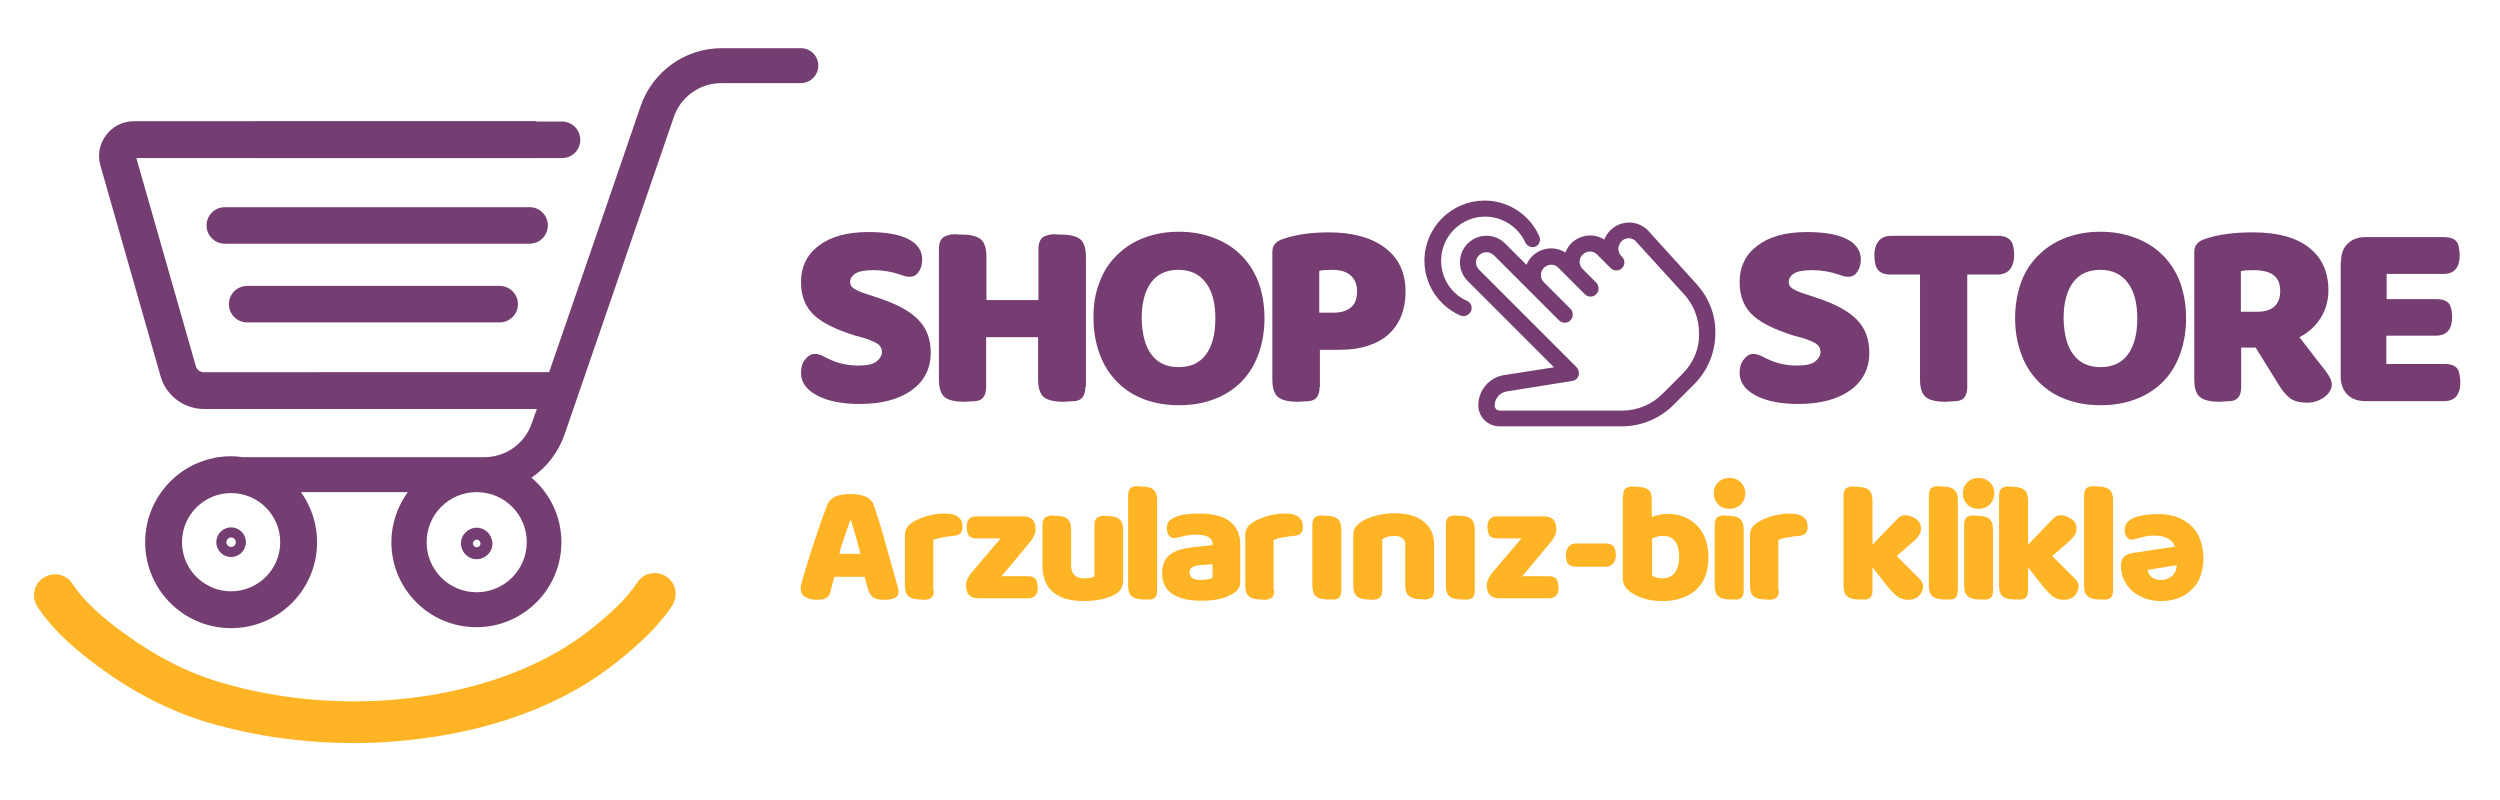 <?xml version="1.0" encoding="utf-8"?>
<!-- Generator: Adobe Illustrator 21.0.0, SVG Export Plug-In . SVG Version: 6.00 Build 0)  -->
<svg version="1.1" id="Слой_1" xmlns="http://www.w3.org/2000/svg" xmlns:xlink="http://www.w3.org/1999/xlink" x="0px" y="0px"
	 viewBox="0 0 794 254" style="enable-background:new 0 0 794 254;" xml:space="preserve">
<style type="text/css">
	.st0{clip-path:url(#SVGID_2_);fill:#FFB426;}
	.st1{clip-path:url(#SVGID_2_);fill:#753D72;}
	.st2{clip-path:url(#SVGID_2_);fill:none;stroke:#753D72;stroke-miterlimit:10;}
	.st3{clip-path:url(#SVGID_2_);fill:#753E72;}
</style>
<g>
	<defs>
		<rect id="SVGID_1_" x="-108" y="-350" width="1000" height="1000"/>
	</defs>
	<clipPath id="SVGID_2_">
		<use xlink:href="#SVGID_1_"  style="overflow:visible;"/>
	</clipPath>
	<path class="st0" d="M112.4,236c-15.8,0-31.5-2.2-45.9-6.4c-12.3-3.6-24.2-9.7-35.4-18c-6.2-4.6-14-10.9-19.2-18.9
		c-2-3.1-1.2-7.2,1.9-9.2c3.1-2,7.2-1.2,9.2,1.9c4.1,6.2,10.7,11.6,16.1,15.5c10,7.4,20.5,12.8,31.2,15.9
		c41.4,12.2,89.7,5.2,117.4-17c6.3-5,11.2-9.5,14.7-14.8c2-3.1,6.1-3.9,9.2-1.9c3.1,2,3.9,6.1,1.9,9.2c-4.7,7.2-11.2,12.8-17.5,17.9
		c-15.8,12.7-37.1,21.1-61.6,24.3C127.2,235.5,119.8,236,112.4,236"/>
	<path class="st1" d="M271.3,106.5c-3.1-1-5.6-2-7.4-2.9c-1.9-0.9-3.4-1.9-4.8-3c-3.1-2.6-4.7-6.3-4.7-10.9c0-5,1.9-8.9,5.7-11.7
		c3.8-2.9,9-4.3,15.7-4.3c5.4,0,9.6,0.7,12.6,2.2c3,1.5,4.5,3.7,4.5,6.5c0,1.5-0.4,2.9-1.1,3.9c-0.7,1.1-1.7,1.6-2.8,1.6
		c-0.9,0-1.9-0.2-2.8-0.6c-2.9-1-5.8-1.5-8.7-1.5c-2.6,0-4.5,0.3-5.7,1c-1.2,0.7-1.8,1.7-1.8,2.7c0,0.8,0.3,1.5,1,2
		c0.7,0.5,1.8,1.1,3.4,1.6l4.5,1.5c5.8,1.9,10.1,4.2,12.7,6.9c2.7,2.7,4,6.2,4,10.5c0,5-2,9-6,11.9c-4,2.9-9.5,4.4-16.6,4.4
		c-5.6,0-10.1-0.9-13.5-2.7c-3.4-1.8-5.1-4.2-5.1-7.2c0-1.7,0.4-3.1,1.3-4.2c0.9-1.2,1.9-1.8,3.1-1.8c0.9,0,1.9,0.3,3.2,1
		c3.3,1.8,6.8,2.7,10.5,2.7c2.9,0,4.8-0.4,5.9-1.3c1.1-0.9,1.7-1.9,1.7-3c0-1-0.4-1.8-1.1-2.4c-0.7-0.6-2.1-1.2-4.1-1.9L271.3,106.5
		z"/>
	<path class="st1" d="M344.7,122.9c0,2.8-1.1,4.3-3.4,4.5l-3.5,0.2c-3,0-5.1-0.5-6.3-1.5c-1.2-1-1.8-2.9-1.8-5.6v-13.4h-16.5v15.8
		c0,2.8-1.1,4.3-3.4,4.5l-3.5,0.2c-3,0-5.1-0.5-6.3-1.5c-1.2-1-1.8-2.9-1.8-5.6V79.2c0-1.9,0.5-3.2,1.5-3.9c1-0.6,2.2-0.9,3.6-0.9
		l1.9,0.1c3,0,5.1,0.5,6.3,1.5c1.2,1,1.8,2.9,1.8,5.6v13.7h16.5V79.2c0-1.9,0.5-3.2,1.5-3.9c1-0.6,2.2-0.9,3.6-0.9l1.9,0.1
		c3,0,5.1,0.5,6.3,1.5c1.2,1,1.8,2.9,1.8,5.6V122.9z"/>
	<path class="st1" d="M349.3,89.4c1.3-3.5,3.3-6.4,5.9-8.8c2.4-2.3,5.2-4,8.5-5.2s6.8-1.8,10.7-1.8c3.8,0,7.4,0.6,10.7,1.8
		c3.3,1.2,6.2,2.9,8.6,5.2c2.6,2.4,4.5,5.3,5.9,8.8c1.3,3.5,2,7.4,2,11.7c0,4.2-0.7,8.1-2,11.6c-1.3,3.5-3.2,6.5-5.7,8.9
		c-2.4,2.3-5.3,4.1-8.6,5.3c-3.3,1.2-6.9,1.8-10.9,1.8c-3.9,0-7.5-0.6-10.8-1.8c-3.3-1.2-6.2-3-8.6-5.4c-2.5-2.5-4.4-5.4-5.7-8.9
		c-1.3-3.5-2-7.3-2-11.5C347.2,96.8,347.9,92.9,349.3,89.4 M365.7,112.6c2,2.7,4.9,4,8.6,4c3.8,0,6.7-1.3,8.7-4c2-2.7,3-6.5,3-11.5
		c0-4.9-1-8.7-3.1-11.4c-2.1-2.7-4.9-4-8.6-4c-3.8,0-6.7,1.3-8.7,4c-2,2.7-3,6.5-3,11.5C362.7,106.1,363.7,110,365.7,112.6"/>
	<path class="st1" d="M419.1,122.9c0,2.8-1.1,4.3-3.4,4.5l-3.5,0.2c-3,0-5.1-0.5-6.3-1.5c-1.2-1-1.8-2.9-1.8-5.6V80.1
		c0-1.1,0.3-2.1,0.9-2.7c0.6-0.7,1.5-1.2,2.8-1.6c3.8-1.3,8.5-2,14.2-2c7.7,0,13.7,1.7,18,5c4.3,3.3,6.4,7.9,6.4,13.8
		c0,5.6-1.7,10.1-5.2,13.4c-1.8,1.7-4,2.9-6.7,3.8c-2.7,0.9-5.7,1.3-9.2,1.3h-6.1V122.9z M423.6,99.3c2.4,0,4.2-0.6,5.5-1.7
		c1.3-1.1,1.9-2.8,1.9-5.1c0-2.2-0.7-3.8-2-5c-1.3-1.2-3.3-1.8-5.9-1.8c-1.9,0-3.3,0.1-4.1,0.3v13.3H423.6z"/>
	<path class="st1" d="M569.4,106.5c-3.1-1-5.6-2-7.4-2.9c-1.9-0.9-3.4-1.9-4.8-3c-3.1-2.6-4.7-6.3-4.7-10.9c0-5,1.9-8.9,5.7-11.7
		c3.8-2.9,9-4.3,15.7-4.3c5.4,0,9.6,0.7,12.6,2.2c3,1.5,4.5,3.7,4.5,6.5c0,1.5-0.4,2.9-1.1,3.9c-0.7,1.1-1.7,1.6-2.8,1.6
		c-0.9,0-1.9-0.2-2.8-0.6c-2.9-1-5.8-1.5-8.7-1.5c-2.6,0-4.5,0.3-5.7,1c-1.2,0.7-1.8,1.7-1.8,2.7c0,0.8,0.3,1.5,1,2
		c0.7,0.5,1.8,1.1,3.4,1.6l4.5,1.5c5.8,1.9,10.1,4.2,12.7,6.9c2.7,2.7,4,6.2,4,10.5c0,5-2,9-6,11.9c-4,2.9-9.5,4.4-16.6,4.4
		c-5.6,0-10.1-0.9-13.5-2.7c-3.4-1.8-5.1-4.2-5.1-7.2c0-1.7,0.4-3.1,1.3-4.2c0.9-1.2,1.9-1.8,3.1-1.8c0.9,0,1.9,0.3,3.2,1
		c3.3,1.8,6.8,2.7,10.5,2.7c2.9,0,4.8-0.4,5.9-1.3c1.1-0.9,1.7-1.9,1.7-3c0-1-0.4-1.8-1.1-2.4c-0.7-0.6-2.1-1.2-4.1-1.9L569.4,106.5
		z"/>
	<path class="st1" d="M600.4,87.2c-2.6,0-4.1-1-4.7-2.9c-0.3-1.3-0.4-2.3-0.4-3.1c0-2.1,0.5-3.6,1.4-4.7c0.9-1.1,2.3-1.6,4-1.6h33.9
		c2.6,0,4.1,1,4.7,2.9c0.3,1.3,0.4,2.3,0.4,3.1c0,2.1-0.5,3.6-1.4,4.7c-0.9,1.1-2.3,1.6-4,1.6h-9.5v35.7c0,2.8-1.1,4.3-3.4,4.5
		l-3.5,0.2c-3,0-5.1-0.5-6.3-1.5c-1.2-1-1.8-2.9-1.8-5.6V87.2H600.4z"/>
	<path class="st1" d="M642,89.4c1.3-3.5,3.3-6.4,5.9-8.8c2.4-2.3,5.2-4,8.5-5.2c3.3-1.2,6.8-1.8,10.7-1.8c3.8,0,7.4,0.6,10.7,1.8
		c3.3,1.2,6.2,2.9,8.6,5.2c2.6,2.4,4.5,5.3,5.9,8.8c1.3,3.5,2,7.4,2,11.7c0,4.2-0.7,8.1-2,11.6c-1.3,3.5-3.2,6.5-5.7,8.9
		c-2.4,2.3-5.3,4.1-8.6,5.3c-3.3,1.2-6.9,1.8-10.9,1.8c-3.9,0-7.5-0.6-10.8-1.8c-3.3-1.2-6.2-3-8.6-5.4c-2.5-2.5-4.4-5.4-5.7-8.9
		c-1.3-3.5-2-7.3-2-11.5C640,96.8,640.7,92.9,642,89.4 M658.5,112.6c2,2.7,4.9,4,8.6,4c3.8,0,6.7-1.3,8.7-4c2-2.7,3-6.5,3-11.5
		c0-4.9-1-8.7-3.1-11.4c-2.1-2.7-4.9-4-8.6-4c-3.8,0-6.7,1.3-8.7,4c-2,2.7-3,6.5-3,11.5C655.5,106.1,656.5,110,658.5,112.6"/>
	<path class="st1" d="M711.8,110.4v12.5c0,2.8-1.1,4.3-3.4,4.5l-3.5,0.2c-2.9,0-5-0.5-6.2-1.5c-1.2-1-1.8-2.9-1.8-5.6V80.1
		c0-1.1,0.3-2.1,0.9-2.7c0.6-0.7,1.5-1.2,2.8-1.6c3.8-1.3,8.8-2,15-2c7.7,0,13.6,1.6,17.7,4.8c4.1,3.2,6.2,7.7,6.2,13.6
		c0,3.2-0.8,6.1-2.4,8.7c-1.6,2.6-3.9,4.7-6.8,6.2l6.1,7.9c1.5,1.8,2.6,3.3,3.2,4.3c0.7,1.1,1,2,1,2.9c0,0.9-0.4,1.8-1.1,2.7
		c-0.7,0.9-1.6,1.6-2.8,2.1c-1.1,0.6-2.4,0.9-3.9,0.9c-2.2,0-4-0.4-5.3-1.3c-1.3-0.9-2.6-2.4-3.9-4.6l-7.2-11.6H711.8z M717.2,99
		c2.2,0,4-0.6,5.2-1.7c1.2-1.1,1.8-2.8,1.8-4.9c0-2.2-0.7-3.9-2.1-5c-1.4-1.1-3.6-1.6-6.6-1.6c-1.7,0-2.9,0.1-3.8,0.3V99H717.2z"/>
	<path class="st1" d="M743.5,83.2c0-2.5,0.7-4.4,2.1-5.8c1.4-1.4,3.4-2.1,5.8-2.1h24.8c2.6,0,4.2,0.9,4.6,2.7c0.3,1.3,0.4,2.3,0.4,3
		c0,4-1.7,6-5.1,6h-18.1v8h15.8c2.6,0,4.2,0.9,4.6,2.7c0.3,1.1,0.4,2.1,0.4,2.9c0,4-1.7,6-5.1,6h-15.8v9h18.5c2.6,0,4.2,0.9,4.6,2.7
		c0.3,1.3,0.4,2.3,0.4,3c0,4.1-1.7,6.1-5.1,6.1h-25c-2.5,0-4.4-0.7-5.8-2.1c-1.4-1.4-2.1-3.4-2.1-5.8V83.2z"/>
	<path class="st1" d="M538.5,90.6L523,73.5c-3.1-3.1-8.1-3.1-11.2,0c-1,1-1.7,2.2-2,3.4c-3.1-2.4-7.5-2.1-10.4,0.7
		c-1,1-1.6,2.2-2,3.4c-3.1-2.4-7.5-2.1-10.4,0.7c-1,1-1.6,2.1-2,3.3l-7.3-7.3c-3.1-3.1-8.1-3.1-11.2,0c-3.1,3.1-3.1,8.1,0,11.2
		l28.1,28.1l-16.7,2.6c-4.5,0.6-7.9,4.6-7.9,9.1c0,3.4,2.8,6.2,6.2,6.2h38.9c6.1,0,11.8-2.4,16.1-6.7l6.5-6.5c4.3-4.3,6.6-10,6.6-16
		C544.4,100.2,542.3,94.8,538.5,90.6 M534.8,119l-6.5,6.5c-3.5,3.5-8.2,5.4-13.1,5.4h-38.9c-1.1,0-2.1-0.9-2.1-2.1
		c0-2.5,1.9-4.7,4.4-5l20.7-3.3c0.8-0.1,1.4-0.7,1.6-1.4c0.2-0.7,0-1.5-0.5-2.1l-31-31c-1.5-1.5-1.5-3.9,0-5.3
		c0.7-0.7,1.7-1.1,2.7-1.1c1,0,1.9,0.4,2.7,1.1l20.7,20.7c0.8,0.8,2.1,0.8,2.9,0c0.4-0.4,0.6-0.9,0.6-1.5s-0.2-1.1-0.6-1.5l-8.4-8.4
		c-1.5-1.5-1.5-3.8,0-5.3c1.5-1.5,3.9-1.5,5.3,0l8.4,8.4c0.8,0.8,2.1,0.8,2.9,0c0.4-0.4,0.6-0.9,0.6-1.5c0-0.5-0.2-1.1-0.6-1.5
		l-4.3-4.3c-1.5-1.5-1.5-3.8,0-5.3c1.5-1.5,3.9-1.5,5.3,0l4.3,4.3c0,0,0,0,0,0l0,0l0,0l0,0h0c0,0,0,0,0,0c0.8,0.8,2.1,0.8,2.9,0
		c0.8-0.8,0.8-2.1,0-2.9l-0.2-0.2c-0.7-0.7-1.1-1.7-1.1-2.7c0-1,0.4-1.9,1.1-2.7c1.5-1.5,3.8-1.5,5.2-0.1l15.5,17
		c3.1,3.4,4.8,7.9,4.8,12.5C540.3,110.8,538.3,115.4,534.8,119"/>
	<path class="st2" d="M538.5,90.6L523,73.5c-3.1-3.1-8.1-3.1-11.2,0c-1,1-1.7,2.2-2,3.4c-3.1-2.4-7.5-2.1-10.4,0.7
		c-1,1-1.6,2.2-2,3.4c-3.1-2.4-7.5-2.1-10.4,0.7c-1,1-1.6,2.1-2,3.3l-7.3-7.3c-3.1-3.1-8.1-3.1-11.2,0c-3.1,3.1-3.1,8.1,0,11.2
		l28.1,28.1l-16.7,2.6c-4.5,0.6-7.9,4.6-7.9,9.1c0,3.4,2.8,6.2,6.2,6.2h38.9c6.1,0,11.8-2.4,16.1-6.7l6.5-6.5c4.3-4.3,6.6-10,6.6-16
		C544.4,100.2,542.3,94.8,538.5,90.6z M534.8,119l-6.5,6.5c-3.5,3.5-8.2,5.4-13.1,5.4h-38.9c-1.1,0-2.1-0.9-2.1-2.1
		c0-2.5,1.9-4.7,4.4-5l20.7-3.3c0.8-0.1,1.4-0.7,1.6-1.4c0.2-0.7,0-1.5-0.5-2.1l-31-31c-1.5-1.5-1.5-3.9,0-5.3
		c0.7-0.7,1.7-1.1,2.7-1.1c1,0,1.9,0.4,2.7,1.1l20.7,20.7c0.8,0.8,2.1,0.8,2.9,0c0.4-0.4,0.6-0.9,0.6-1.5s-0.2-1.1-0.6-1.5l-8.4-8.4
		c-1.5-1.5-1.5-3.8,0-5.3c1.5-1.5,3.9-1.5,5.3,0l8.4,8.4c0.8,0.8,2.1,0.8,2.9,0c0.4-0.4,0.6-0.9,0.6-1.5c0-0.5-0.2-1.1-0.6-1.5
		l-4.3-4.3c-1.5-1.5-1.5-3.8,0-5.3c1.5-1.5,3.9-1.5,5.3,0l4.3,4.3c0,0,0,0,0,0l0,0l0,0l0,0h0c0,0,0,0,0,0c0.8,0.8,2.1,0.8,2.9,0
		c0.8-0.8,0.8-2.1,0-2.9l-0.2-0.2c-0.7-0.7-1.1-1.7-1.1-2.7c0-1,0.4-1.9,1.1-2.7c1.5-1.5,3.8-1.5,5.2-0.1l15.5,17
		c3.1,3.4,4.8,7.9,4.8,12.5C540.3,110.8,538.3,115.4,534.8,119z"/>
	<path class="st1" d="M488.4,75.2c-3-6.7-9.6-11-16.9-11c-10.2,0-18.6,8.3-18.6,18.6c0,7.3,4.3,13.9,11,16.9
		c0.3,0.1,0.6,0.2,0.9,0.2c0.8,0,1.5-0.5,1.9-1.2c0.5-1,0-2.3-1-2.7c-5.2-2.3-8.5-7.5-8.5-13.2c0-8,6.5-14.5,14.5-14.5
		c5.6,0,10.8,3.3,13.2,8.5c0.5,1,1.7,1.5,2.7,1C488.4,77.4,488.9,76.2,488.4,75.2"/>
	<path class="st2" d="M488.4,75.2c-3-6.7-9.6-11-16.9-11c-10.2,0-18.6,8.3-18.6,18.6c0,7.3,4.3,13.9,11,16.9
		c0.3,0.1,0.6,0.2,0.9,0.2c0.8,0,1.5-0.5,1.9-1.2c0.5-1,0-2.3-1-2.7c-5.2-2.3-8.5-7.5-8.5-13.2c0-8,6.5-14.5,14.5-14.5
		c5.6,0,10.8,3.3,13.2,8.5c0.5,1,1.7,1.5,2.7,1C488.4,77.4,488.9,76.2,488.4,75.2z"/>
	<path class="st3" d="M254.4,15.3h-25.2c-11.6,0-21.9,7.4-25.7,18.3l-11.7,34.1l-10.6,30.8l-6.8,19.7H64.7c-1.2,0-2.2-0.8-2.5-1.9
		L43.3,50.2h125.4c-0.4-2.7,0.1-5.2,0.6-7.9c0-0.1-0.1-0.3-0.1-0.4c-0.3-1.3,0.1-2.3,0.9-3c0.1-0.2,0.2-0.3,0.3-0.4H42.5
		c-3.5,0-6.7,1.6-8.8,4.4c-2.1,2.8-2.8,6.3-1.8,9.7L51,119.5c1.7,6.1,7.4,10.4,13.8,10.4h105.7l-1.6,4.5
		c-2.2,6.5-8.3,10.8-15.1,10.8H77.1c-1.2-0.2-2.5-0.3-3.8-0.3c-1.3,0-2.6,0.1-3.8,0.3c-0.6,0-1.1,0.1-1.7,0.3
		C55.5,148,46.1,159,46.1,172.2c0,15.1,12.2,27.3,27.3,27.3c15.1,0,27.3-12.2,27.3-27.3c0-5.9-1.9-11.4-5.1-15.9h33.9
		c-3.2,4.5-5.2,9.9-5.2,15.9c0,14.9,12.1,27,27,27c14.9,0,27-12.1,27-27c0-8.2-3.7-15.6-9.5-20.5c4.8-3.2,8.5-8,10.5-13.7L214,37.2
		c2.2-6.5,8.3-10.8,15.1-10.8h25.2c3.1,0,5.6-2.5,5.6-5.6C259.9,17.8,257.4,15.3,254.4,15.3 M73.4,187.8c-8.6,0-15.6-7-15.6-15.6
		c0-8.6,7-15.6,15.6-15.6c8.6,0,15.6,7,15.6,15.6C89,180.8,82,187.8,73.4,187.8 M151.4,188.1c-8.8,0-15.9-7.1-15.9-15.9
		c0-8.8,7.1-15.9,15.9-15.9c8.8,0,15.9,7.1,15.9,15.9C167.3,181,160.1,188.1,151.4,188.1"/>
	<line class="st3" x1="189" y1="75.7" x2="183.9" y2="90.5"/>
	<path class="st3" d="M73.4,167.5c-2.6,0-4.7,2.1-4.7,4.7c0,2.6,2.1,4.7,4.7,4.7c2.6,0,4.7-2.1,4.7-4.7
		C78.1,169.6,76,167.5,73.4,167.5 M73.4,173.7c-0.8,0-1.5-0.7-1.5-1.5c0-0.8,0.7-1.5,1.5-1.5c0.8,0,1.5,0.7,1.5,1.5
		C74.9,173.1,74.2,173.7,73.4,173.7"/>
	<path class="st3" d="M151.4,167.6c-2.7,0-5,2.2-5,5c0,2.7,2.2,5,5,5c2.7,0,5-2.2,5-5C156.3,169.8,154.1,167.6,151.4,167.6
		 M151.4,173.8c-0.7,0-1.2-0.6-1.2-1.2c0-0.7,0.6-1.2,1.2-1.2c0.7,0,1.2,0.6,1.2,1.2C152.6,173.3,152.1,173.8,151.4,173.8"/>
	<path class="st3" d="M168.2,77.4H71.4c-3.2,0-5.8-2.6-5.8-5.8s2.6-5.8,5.8-5.8h96.8c3.2,0,5.8,2.6,5.8,5.8S171.4,77.4,168.2,77.4"
		/>
	<path class="st3" d="M158.6,102.4H78.5c-3.2,0-5.8-2.6-5.8-5.8s2.6-5.8,5.8-5.8h80.2c3.2,0,5.8,2.6,5.8,5.8
		S161.9,102.4,158.6,102.4"/>
	<path class="st3" d="M178.5,50.2H81.7c-3.2,0-5.8-2.6-5.8-5.8s2.6-5.8,5.8-5.8h96.8c3.2,0,5.8,2.6,5.8,5.8S181.8,50.2,178.5,50.2"
		/>
	<path class="st0" d="M262.8,160.2c0.9-2.2,3.3-3.3,7.2-3.3c2,0,3.6,0.3,4.9,0.8c1.3,0.6,2.1,1.4,2.5,2.4c1.2,3.5,2.7,8.2,4.3,14.1
		l3.5,12.5c0.1,0.4,0.2,0.8,0.2,1.2c0,0.9-0.4,1.6-1.2,2c-0.8,0.4-1.9,0.6-3.4,0.6c-1.6,0-2.8-0.3-3.5-0.8c-0.7-0.5-1.3-1.4-1.7-2.8
		l-1-3.7H265l-0.9,3.3l-0.3,1.3c-0.4,1.5-1.2,2.3-2.3,2.5c-0.5,0.1-1.1,0.2-1.8,0.2c-1.7,0-3-0.3-4-0.9c-0.9-0.6-1.4-1.5-1.4-2.6
		c0-0.7,0.1-1.2,0.2-1.5c0.2-0.5,0.3-1.1,0.5-1.8c0.5-1.8,1.3-4.5,2.5-8.3l1.7-5.1l1.7-5L262.8,160.2z M270,165.3l-1.7,5
		c-0.7,1.9-1.3,3.8-1.7,5.6h6.7c-1.2-4.5-2.2-8.1-3-10.6H270z"/>
	<path class="st0" d="M296.6,187.5c0,1.2-0.3,2-0.9,2.4c-0.6,0.4-1.3,0.6-2.1,0.6l-1.1-0.1c-1.8,0-3.1-0.3-3.9-1
		c-0.8-0.6-1.2-1.8-1.2-3.3V170c0-1.4,0.5-2.6,1.6-3.5c1-0.9,2.7-1.7,5-2.5c2.1-0.6,4.1-0.9,6.1-0.9c3.7,0,5.6,1.4,5.6,4.2
		c0,0.4,0,0.7-0.1,0.8c-0.1,1.3-1.1,2-2.9,2.1c-1.1,0.1-2.3,0.3-3.5,0.5s-2.1,0.5-2.8,0.8V187.5z"/>
	<path class="st0" d="M310.6,190c-1.3,0-2.2-0.4-2.9-1.1c-0.6-0.7-0.9-1.7-0.9-3c0-1.3,0.6-2.6,1.8-4.1l9.2-10.8h-7.6
		c-1.7,0-2.6-0.6-2.9-1.7c-0.2-0.8-0.3-1.4-0.3-1.8c0-2.4,1-3.5,3.1-3.5h15c1.3,0,2.2,0.4,2.9,1.1c0.6,0.7,0.9,1.7,0.9,3
		c0,1.3-0.6,2.6-1.8,4.1l-9,10.8h8.3c1.7,0,2.6,0.6,2.9,1.7c0.2,0.8,0.3,1.4,0.3,1.8c0,2.4-1,3.5-3.1,3.5H310.6z"/>
	<path class="st0" d="M331.1,166.7c0-1.2,0.3-2,0.9-2.4c0.6-0.4,1.3-0.6,2.1-0.6l1,0.1c1.8,0,3.1,0.3,3.9,1c0.8,0.6,1.2,1.8,1.2,3.3
		v11.5c0,2.7,1.4,4.1,4.2,4.1c1.3,0,2.3-0.2,3.2-0.6v-16.3c0-1.2,0.3-2,0.9-2.4c0.6-0.4,1.3-0.6,2.1-0.6l1,0.1c1.8,0,3.1,0.3,3.9,1
		c0.8,0.6,1.2,1.8,1.2,3.3v16.3c0,1.5-0.6,2.8-1.7,3.7c-1.1,0.9-2.8,1.6-5,2.1c-1.8,0.4-3.6,0.6-5.7,0.6c-4.3,0-7.5-0.9-9.8-2.8
		c-2.3-1.9-3.4-4.7-3.4-8.4V166.7z"/>
	<path class="st0" d="M367.5,187.5c0,1.2-0.3,2-0.8,2.4c-0.6,0.4-1.2,0.6-2.1,0.5h-1.2c-1.8,0-3.1-0.3-3.9-1
		c-0.8-0.6-1.2-1.8-1.2-3.3v-28.7c0-1.2,0.3-2,0.8-2.4c0.5-0.4,1.2-0.6,2.1-0.6l1.2,0.1c1.8,0,3.1,0.3,3.9,1
		c0.8,0.6,1.2,1.8,1.2,3.3V187.5z"/>
	<path class="st0" d="M390.6,165.6c2.2,1.7,3.3,4.1,3.3,7.3v12c0,0.8-0.2,1.5-0.6,2.1c-0.4,0.6-1.1,1.2-2,1.7
		c-2.3,1.4-5.6,2.1-9.8,2.1c-4,0-7-0.7-9.2-2.2c-2.2-1.5-3.2-3.7-3.2-6.5c0-2.5,0.7-4.4,2.2-5.7c1.5-1.3,3.7-2.1,6.8-2.5l7-0.8v-0.4
		c0-1.9-1.8-2.9-5.3-2.9c-1.5,0-3.3,0.3-5.3,0.8c-0.7,0.2-1.2,0.3-1.6,0.3c-0.7,0-1.3-0.3-1.7-0.9c-0.4-0.6-0.6-1.3-0.6-2.2
		c0-0.9,0.2-1.7,0.6-2.2c0.4-0.5,1.1-1,2.1-1.4c1.9-0.8,4.4-1.1,7.7-1.1C385.2,163.1,388.4,163.9,390.6,165.6 M383.6,184
		c0.7-0.1,1.2-0.3,1.5-0.5v-4.3l-3.9,0.3c-2.3,0.1-3.4,0.9-3.4,2.3c0,1.6,1.2,2.4,3.6,2.4C382.2,184.2,382.9,184.1,383.6,184"/>
	<path class="st0" d="M404.7,187.5c0,1.2-0.3,2-0.9,2.4c-0.6,0.4-1.3,0.6-2.1,0.6l-1.1-0.1c-1.8,0-3.1-0.3-3.9-1
		c-0.8-0.6-1.2-1.8-1.2-3.3V170c0-1.4,0.5-2.6,1.6-3.5c1-0.9,2.7-1.7,5-2.5c2.1-0.6,4.1-0.9,6.1-0.9c3.7,0,5.6,1.4,5.6,4.2
		c0,0.4,0,0.7-0.1,0.8c-0.1,1.3-1.1,2-2.9,2.1c-1.1,0.1-2.3,0.3-3.5,0.5c-1.2,0.2-2.1,0.5-2.8,0.8V187.5z"/>
	<path class="st0" d="M426,187.5c0,1.2-0.3,2-0.8,2.4c-0.6,0.4-1.2,0.6-2.1,0.5h-1.2c-1.8,0-3.1-0.3-3.9-1c-0.8-0.6-1.2-1.8-1.2-3.3
		v-19.4c0-1.2,0.3-2,0.8-2.4c0.5-0.4,1.2-0.6,2.1-0.6l1.2,0.1c1.8,0,3.1,0.3,3.9,1c0.8,0.6,1.2,1.8,1.2,3.3V187.5z"/>
	<path class="st0" d="M446.4,173.4c0-1.1-0.3-1.9-0.9-2.4c-0.6-0.5-1.5-0.8-2.6-0.8c-1.6,0-2.9,0.4-3.9,1.1v16.2
		c0,1.2-0.3,2-0.9,2.4c-0.6,0.4-1.3,0.6-2.1,0.6l-1.1-0.1c-1.8,0-3.1-0.3-3.9-1c-0.8-0.6-1.2-1.8-1.2-3.3V170c0-0.9,0.2-1.6,0.5-2.3
		c0.4-0.6,0.9-1.2,1.8-1.8c1.3-0.9,2.9-1.6,4.8-2.1c1.9-0.5,3.8-0.8,6-0.8c4,0,7.2,0.9,9.3,2.7c2.2,1.8,3.3,4.2,3.3,7.4v14.3
		c0,1.2-0.3,2-0.9,2.4c-0.6,0.4-1.3,0.6-2.1,0.6l-1.1-0.1c-1.8,0-3.1-0.3-3.9-1c-0.8-0.6-1.2-1.8-1.2-3.3V173.4z"/>
	<path class="st0" d="M468.4,187.5c0,1.2-0.3,2-0.8,2.4c-0.6,0.4-1.2,0.6-2.1,0.5h-1.2c-1.8,0-3.1-0.3-3.9-1
		c-0.8-0.6-1.2-1.8-1.2-3.3v-19.4c0-1.2,0.3-2,0.8-2.4c0.5-0.4,1.2-0.6,2.1-0.6l1.2,0.1c1.8,0,3.1,0.3,3.9,1
		c0.8,0.6,1.2,1.8,1.2,3.3V187.5z"/>
	<path class="st0" d="M476,190c-1.3,0-2.2-0.4-2.9-1.1c-0.6-0.7-0.9-1.7-0.9-3c0-1.3,0.6-2.6,1.8-4.1l9.2-10.8h-7.6
		c-1.7,0-2.6-0.6-2.9-1.7c-0.2-0.8-0.3-1.4-0.3-1.8c0-2.4,1-3.5,3.1-3.5h15c1.3,0,2.2,0.4,2.9,1.1c0.6,0.7,0.9,1.7,0.9,3
		c0,1.3-0.6,2.6-1.8,4.1l-9,10.8h8.3c1.7,0,2.6,0.6,2.9,1.7c0.2,0.8,0.3,1.4,0.3,1.8c0,2.4-1,3.5-3.1,3.5H476z"/>
	<path class="st0" d="M500.6,180c-1.6,0-2.6-0.6-3-1.7c-0.2-0.8-0.3-1.4-0.3-1.9c0-1.2,0.3-2.1,0.9-2.8c0.6-0.7,1.4-1,2.4-1h9.3
		c1.6,0,2.6,0.6,3,1.7c0.2,0.8,0.3,1.4,0.3,1.9c0,1.2-0.3,2.1-0.9,2.8c-0.6,0.7-1.4,1-2.4,1H500.6z"/>
	<path class="st0" d="M515.5,157.5c0-1.2,0.3-2,0.8-2.4c0.6-0.4,1.3-0.6,2.1-0.6l1.2,0.1c1.8,0,3.1,0.3,3.9,0.9
		c0.8,0.6,1.1,1.7,1.1,3.4v5.3c1.7-0.6,3.4-1,5.2-1c1.7,0,3.3,0.3,4.9,0.9c1.5,0.6,2.9,1.5,4.1,2.6c2.5,2.5,3.8,6,3.8,10.3
		c0,4.5-1.3,8-4,10.4c-1.3,1.1-2.8,2-4.6,2.6c-1.8,0.6-3.8,0.9-6,0.9c-4.1,0-7.5-1-10.2-2.9c-1.6-1.1-2.4-2.6-2.4-4.3V157.5z
		 M531.9,181.9c0.9-1.2,1.4-2.8,1.4-5c0-2.1-0.4-3.8-1.3-5c-0.9-1.2-2.2-1.7-3.8-1.7c-0.7,0-1.3,0.1-1.8,0.2
		c-0.5,0.1-1.1,0.3-1.7,0.7v11.7c0.9,0.6,2.1,0.9,3.5,0.9C529.7,183.6,531,183.1,531.9,181.9"/>
	<path class="st0" d="M545.7,153.2c0.9-0.9,2.1-1.4,3.6-1.4c1.5,0,2.7,0.5,3.6,1.4c0.9,0.9,1.4,2.1,1.4,3.5c0,1.4-0.5,2.5-1.4,3.5
		c-0.9,0.9-2.1,1.4-3.6,1.4c-1.5,0-2.7-0.5-3.6-1.4c-0.9-0.9-1.4-2.1-1.4-3.5C544.3,155.2,544.7,154.1,545.7,153.2 M553.8,187.5
		c0,1.2-0.3,2-0.8,2.4c-0.6,0.4-1.2,0.6-2.1,0.5h-1.2c-1.8,0-3.1-0.3-3.9-1c-0.8-0.6-1.2-1.8-1.2-3.3v-19.4c0-1.2,0.3-2,0.8-2.4
		c0.5-0.4,1.2-0.6,2.1-0.6l1.2,0.1c1.8,0,3.1,0.3,3.9,1c0.8,0.6,1.2,1.8,1.2,3.3V187.5z"/>
	<path class="st0" d="M565,187.5c0,1.2-0.3,2-0.9,2.4c-0.6,0.4-1.3,0.6-2.1,0.6l-1.1-0.1c-1.8,0-3.1-0.3-3.9-1
		c-0.8-0.6-1.2-1.8-1.2-3.3V170c0-1.4,0.5-2.6,1.6-3.5c1-0.9,2.7-1.7,5-2.5c2.1-0.6,4.2-0.9,6.1-0.9c3.7,0,5.6,1.4,5.6,4.2
		c0,0.4,0,0.7-0.1,0.8c-0.1,1.3-1.1,2-2.9,2.1c-1.1,0.1-2.3,0.3-3.5,0.5c-1.2,0.2-2.1,0.5-2.8,0.8V187.5z"/>
	<path class="st0" d="M609.6,183.8c0.8,0.8,1.2,1.6,1.2,2.4c0,0.3-0.1,0.7-0.2,1.1c-0.7,2.1-2.2,3.2-4.6,3.2c-1.1,0-2.1-0.3-3-0.8
		c-0.9-0.5-1.8-1.5-3-2.8l-5.3-6.7v7.3c0,1.2-0.3,2-0.8,2.4c-0.6,0.4-1.2,0.6-2.1,0.5h-1.2c-1.8,0-3.1-0.3-3.9-1
		c-0.8-0.6-1.2-1.8-1.2-3.3v-28.6c0-1.2,0.3-2,0.8-2.4c0.6-0.4,1.2-0.6,2.1-0.6l1.2,0.1c1.8,0,3.1,0.3,3.9,1
		c0.8,0.6,1.2,1.8,1.2,3.3V173l7.8-8.1c0.8-0.9,1.7-1.3,2.6-1.3l0.8,0.1c1.3,0.3,2.3,0.8,3.1,1.5c0.8,0.7,1.1,1.6,1.1,2.6
		c0,0.9-0.2,1.7-0.7,2.3c-0.4,0.7-1.2,1.5-2.3,2.4l-1.6,1.4l-3.1,2.7L609.6,183.8z"/>
	<path class="st0" d="M621.8,187.5c0,1.2-0.3,2-0.8,2.4c-0.6,0.4-1.2,0.6-2.1,0.5h-1.2c-1.8,0-3.1-0.3-3.9-1
		c-0.8-0.6-1.2-1.8-1.2-3.3v-28.7c0-1.2,0.3-2,0.8-2.4c0.5-0.4,1.2-0.6,2.1-0.6l1.2,0.1c1.8,0,3.1,0.3,3.9,1
		c0.8,0.6,1.2,1.8,1.2,3.3V187.5z"/>
	<path class="st0" d="M624.8,153.2c0.9-0.9,2.1-1.4,3.6-1.4c1.5,0,2.7,0.5,3.6,1.4c0.9,0.9,1.4,2.1,1.4,3.5c0,1.4-0.5,2.5-1.4,3.5
		c-0.9,0.9-2.1,1.4-3.6,1.4c-1.5,0-2.7-0.5-3.6-1.4c-0.9-0.9-1.4-2.1-1.4-3.5C623.4,155.2,623.9,154.1,624.8,153.2 M633,187.5
		c0,1.2-0.3,2-0.8,2.4c-0.6,0.4-1.2,0.6-2.1,0.5h-1.2c-1.8,0-3.1-0.3-3.9-1c-0.8-0.6-1.2-1.8-1.2-3.3v-19.4c0-1.2,0.3-2,0.8-2.4
		c0.5-0.4,1.2-0.6,2.1-0.6l1.2,0.1c1.8,0,3.1,0.3,3.9,1c0.8,0.6,1.2,1.8,1.2,3.3V187.5z"/>
	<path class="st0" d="M659,183.8c0.8,0.8,1.2,1.6,1.2,2.4c0,0.3-0.1,0.7-0.2,1.1c-0.7,2.1-2.2,3.2-4.6,3.2c-1.1,0-2.1-0.3-3-0.8
		c-0.9-0.5-1.8-1.5-3-2.8l-5.3-6.7v7.3c0,1.2-0.3,2-0.8,2.4c-0.6,0.4-1.2,0.6-2.1,0.5h-1.2c-1.8,0-3.1-0.3-3.9-1
		c-0.8-0.6-1.2-1.8-1.2-3.3v-28.6c0-1.2,0.3-2,0.8-2.4c0.6-0.4,1.2-0.6,2.1-0.6l1.2,0.1c1.8,0,3.1,0.3,3.9,1
		c0.8,0.6,1.2,1.8,1.2,3.3V173l7.8-8.1c0.8-0.9,1.7-1.3,2.6-1.3l0.8,0.1c1.3,0.3,2.3,0.8,3.1,1.5c0.8,0.7,1.1,1.6,1.1,2.6
		c0,0.9-0.2,1.7-0.7,2.3c-0.4,0.7-1.2,1.5-2.3,2.4l-1.6,1.4l-3.1,2.7L659,183.8z"/>
	<path class="st0" d="M671.1,187.5c0,1.2-0.3,2-0.8,2.4c-0.6,0.4-1.2,0.6-2.1,0.5h-1.2c-1.8,0-3.1-0.3-3.9-1
		c-0.8-0.6-1.2-1.8-1.2-3.3v-28.7c0-1.2,0.3-2,0.8-2.4c0.5-0.4,1.2-0.6,2.1-0.6l1.2,0.1c1.8,0,3.1,0.3,3.9,1
		c0.8,0.6,1.2,1.8,1.2,3.3V187.5z"/>
	<path class="st0" d="M695.5,166.6c1.4,1.2,2.5,2.7,3.2,4.6c0.7,1.8,1.1,3.9,1.1,6.2c0,2.2-0.4,4.2-1.1,6c-0.7,1.8-1.8,3.2-3.1,4.3
		c-1.2,1.1-2.6,1.9-4.1,2.4c-1.6,0.5-3.3,0.8-5.1,0.8c-3.7,0-6.7-1.1-9.2-3.2c-1.1-1-2-2.2-2.7-3.6c-0.6-1.4-0.9-2.9-0.9-4.5
		c0-2.3,1.3-3.7,3.9-4l13.3-2c-0.4-1.1-1.2-2-2.3-2.6c-1.1-0.6-2.6-0.9-4.3-0.9c-1.7,0-3.4,0.3-5.3,0.9c-1,0.3-1.6,0.4-1.9,0.4
		c-0.7,0-1.2-0.3-1.6-0.9c-0.4-0.6-0.6-1.3-0.6-2.1c0-1.4,0.5-2.4,1.6-3.2c1.1-0.8,2.6-1.3,4.5-1.6c1.5-0.2,2.8-0.3,4-0.3
		C689.2,163.1,692.8,164.3,695.5,166.6 M689.9,182.9c0.9-0.9,1.4-2,1.4-3.4l-9.2,1.5c0.1,0.9,0.5,1.7,1.3,2.3
		c0.8,0.6,1.7,0.9,2.9,0.9C687.8,184.2,689,183.7,689.9,182.9"/>
</g>
</svg>
